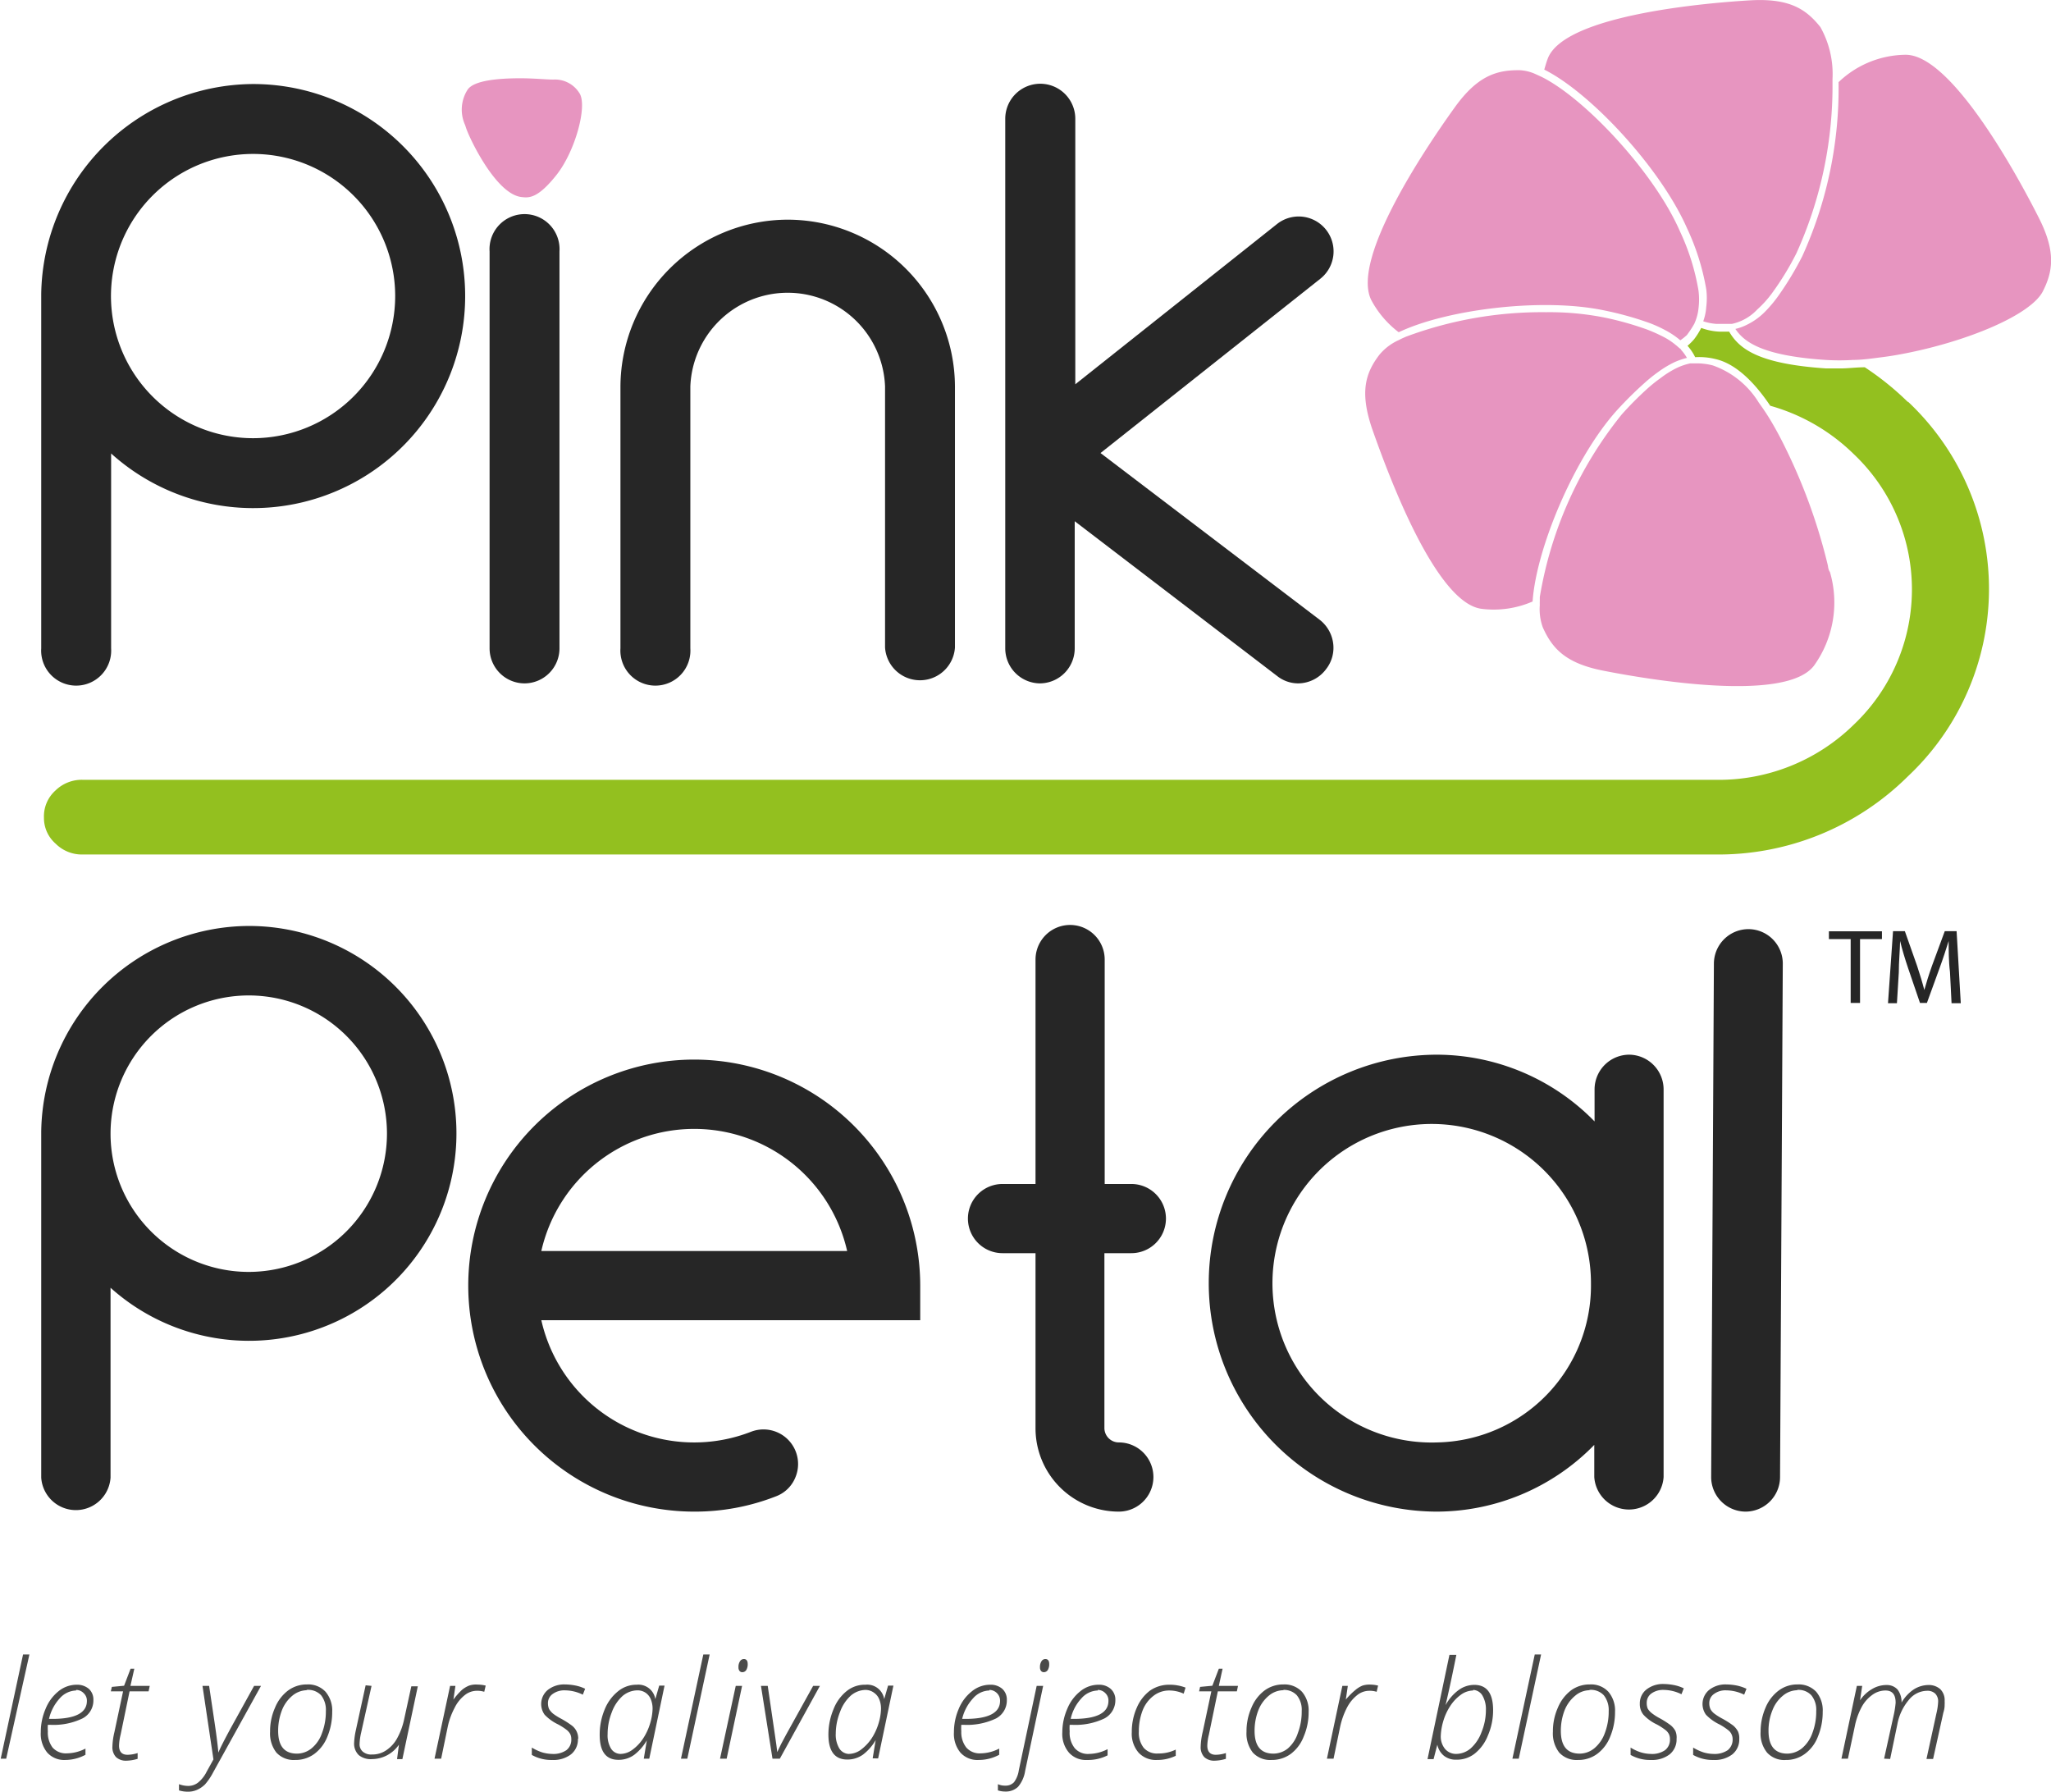 <svg xmlns="http://www.w3.org/2000/svg" viewBox="0 0 142.31 124.3"><title>logo_pink_petal</title><path d="M164.34,52.66l0,0a19.68,19.68,0,0,0-3-2.42c-.58,0-1.15.08-1.69.08-.35,0-.7,0-1,0-4.6-.31-6-1.31-6.72-2.55l-.54,0h-.1a4.12,4.12,0,0,1-1.3-.26,5.14,5.14,0,0,1-.49.78,4,4,0,0,1-.46.46,3.42,3.42,0,0,1,.53.79,4.7,4.7,0,0,1,1.41.13c1.4.32,2.69,1.59,3.8,3.24a13.46,13.46,0,0,1,5.8,3.36,12.93,12.93,0,0,1,0,18.76,13.37,13.37,0,0,1-9.6,3.83H99.57l-.44,0H37.71a2.61,2.61,0,0,0-1.92.75A2.4,2.4,0,0,0,35,81.49a2.36,2.36,0,0,0,.81,1.8,2.57,2.57,0,0,0,1.92.75H150.89a18.66,18.66,0,0,0,13.44-5.42,17.83,17.83,0,0,0,0-26Z" transform="translate(-31.95 -24.76)" style="fill:#93c01f"/><path d="M49.21,89a14.46,14.46,0,0,0-14.4,14.27v24a2.41,2.41,0,0,0,4.81,0V114.1A14.39,14.39,0,1,0,49.21,89Zm0,24a9.59,9.59,0,1,1,9.59-9.59A9.6,9.6,0,0,1,49.21,113Z" transform="translate(-31.95 -24.76)" style="fill:#262626"/><path d="M80.12,98.27a15.68,15.68,0,0,0,0,31.36,15.39,15.39,0,0,0,5.67-1.06,2.34,2.34,0,0,0,1.33-1.27,2.4,2.4,0,0,0-3.06-3.21,10.87,10.87,0,0,1-14.55-7.74H95.8V114A15.69,15.69,0,0,0,80.12,98.27ZM69.51,111.55a10.88,10.88,0,0,1,21.22,0Z" transform="translate(-31.95 -24.76)" style="fill:#262626"/><path d="M110.47,106.9H108.6V91.33a2.4,2.4,0,1,0-4.8,0V106.9h-2.29a2.4,2.4,0,1,0,0,4.8h2.29v12.15a5.78,5.78,0,0,0,5.78,5.78,2.4,2.4,0,0,0,0-4.8,1,1,0,0,1-1-1V111.7h1.87a2.4,2.4,0,1,0,0-4.8Z" transform="translate(-31.95 -24.76)" style="fill:#262626"/><path d="M145,97.93a2.41,2.41,0,0,0-2.41,2.41v2.22a15.34,15.34,0,0,0-10.92-4.63,15.85,15.85,0,0,0,0,31.7A15.3,15.3,0,0,0,142.57,125v2.23a2.41,2.41,0,0,0,4.81,0V100.34A2.41,2.41,0,0,0,145,97.93Zm-13.33,26.9a11.05,11.05,0,1,1,10.67-11A10.88,10.88,0,0,1,131.65,124.83Z" transform="translate(-31.95 -24.76)" style="fill:#262626"/><path d="M153.27,89.22a2.4,2.4,0,0,0-2.4,2.39l-.19,35.61a2.4,2.4,0,0,0,2.38,2.41h0a2.4,2.4,0,0,0,2.4-2.39l.19-35.61a2.39,2.39,0,0,0-2.4-2.41Z" transform="translate(-31.95 -24.76)" style="fill:#262626"/><polygon points="126.9 65.15 128.41 65.15 128.41 69.58 129.06 69.58 129.06 65.15 130.58 65.15 130.58 64.61 126.9 64.61 126.9 65.15" style="fill:#262626"/><path d="M167.71,89.36h-.82L166,91.77c-.22.62-.39,1.17-.53,1.67h0c-.13-.51-.3-1.06-.5-1.67l-.85-2.41h-.82l-.35,5h.62l.13-2.13c0-.75.08-1.58.09-2.19h0c.14.59.33,1.22.57,1.93l.81,2.37h.48l.88-2.42c.25-.68.45-1.31.63-1.88h0c0,.61,0,1.45.09,2.14l.11,2.18H168Z" transform="translate(-31.95 -24.76)" style="fill:#262626"/><path d="M49.52,30.59A14.78,14.78,0,0,0,34.81,45.17V69.74a2.43,2.43,0,1,0,4.85,0V56.22a14.71,14.71,0,1,0,9.86-25.63Zm0,24.57a9.86,9.86,0,1,1,9.85-9.86A9.87,9.87,0,0,1,49.52,55.16Z" transform="translate(-31.95 -24.76)" style="fill:#262626"/><path d="M68.34,72.17a2.43,2.43,0,0,0,2.43-2.43V42.2a2.43,2.43,0,1,0-4.85,0V69.74A2.43,2.43,0,0,0,68.34,72.17Z" transform="translate(-31.95 -24.76)" style="fill:#262626"/><path d="M86.6,40A11.63,11.63,0,0,0,75,51.57V69.74a2.43,2.43,0,1,0,4.85,0V51.57a6.76,6.76,0,0,1,13.51,0V69.68a2.43,2.43,0,0,0,4.85,0V51.57A11.62,11.62,0,0,0,86.6,40Z" transform="translate(-31.95 -24.76)" style="fill:#262626"/><path d="M104.09,72.17a2.43,2.43,0,0,0,2.43-2.43V60.92l14.06,10.75h0a2.35,2.35,0,0,0,1.47.5,2.44,2.44,0,0,0,1.92-1,2.39,2.39,0,0,0,.48-1.8,2.47,2.47,0,0,0-.93-1.61L108.31,56.19,123.56,44.1a2.42,2.42,0,0,0-3-3.8l-14,11.12V33a2.43,2.43,0,1,0-4.86,0V69.74A2.43,2.43,0,0,0,104.09,72.17Z" transform="translate(-31.95 -24.76)" style="fill:#262626"/><path d="M173.42,39.88c-1.34-2.66-6-11.32-9.24-11.32h-.05a6.82,6.82,0,0,0-4.61,1.9A28.16,28.16,0,0,1,157,42.54a21.73,21.73,0,0,1-1.62,2.69,8.85,8.85,0,0,1-.89,1.08,4.59,4.59,0,0,1-1.37,1,3.47,3.47,0,0,1-.76.27c.62.93,1.91,1.86,6.25,2.15a15.52,15.52,0,0,0,1.93,0c.63,0,1.29-.1,2-.19s1.12-.17,1.69-.28c4.28-.85,8.57-2.63,9.45-4.26C174.39,43.61,174.62,42.25,173.42,39.88Z" transform="translate(-31.95 -24.76)" style="fill:#e795c0"/><path d="M149,40.58a16.53,16.53,0,0,1,1.34,4.25,5,5,0,0,1,0,1.22,3.68,3.68,0,0,1-.21,1,3.76,3.76,0,0,0,.91.18l.18,0h.38l.27,0,.25,0a3.38,3.38,0,0,0,1.76-1,7.4,7.4,0,0,0,1-1.1,19.55,19.55,0,0,0,1.72-2.81,28.1,28.1,0,0,0,2.5-11.39c0-.12,0-.23,0-.35v-.34a6.66,6.66,0,0,0-.84-3.6c-1-1.26-2.16-2-4.81-1.86-3,.17-12.86,1-14.09,4-.11.28-.18.54-.26.81C142.28,31.17,147.14,36.37,149,40.58Z" transform="translate(-31.95 -24.76)" style="fill:#e795c0"/><path d="M129,47.81c3.33-1.59,10-2.42,14.28-1.51a22.35,22.35,0,0,1,3.15.88,9,9,0,0,1,1.11.51,5.64,5.64,0,0,1,1,.68l0,0A4.16,4.16,0,0,0,149,48l.13-.18c.1-.14.2-.29.3-.46s.08-.13.11-.21a2.18,2.18,0,0,0,.09-.23,3.18,3.18,0,0,0,.17-.75,4.9,4.9,0,0,0,0-1.26,15.82,15.82,0,0,0-1.29-4.11c-1.74-4-6.5-9.15-9.58-10.7l-.24-.11-.22-.1a3,3,0,0,0-1.07-.26h-.11c-1.57,0-2.86.45-4.38,2.55-1.75,2.43-7.36,10.58-5.78,13.46A6.83,6.83,0,0,0,129,47.81Z" transform="translate(-31.95 -24.76)" style="fill:#e795c0"/><path d="M146,51.38a10.56,10.56,0,0,1,1-.81,7,7,0,0,1,1.15-.69,5,5,0,0,1,.85-.29,3,3,0,0,0-.4-.55c0-.06-.11-.11-.17-.17l-.08-.07a1.27,1.27,0,0,0-.12-.1,4.62,4.62,0,0,0-.88-.58,11.15,11.15,0,0,0-1.12-.5,21.52,21.52,0,0,0-3-.84,19.66,19.66,0,0,0-4-.36,27,27,0,0,0-9.73,1.7l-.27.12-.24.12a3.74,3.74,0,0,0-1.32,1c-1,1.3-1.37,2.62-.52,5.13,1,2.84,4.36,12.13,7.62,12.51a6.75,6.75,0,0,0,3.52-.51c.25-3.67,2.87-9.93,5.82-13.23A26,26,0,0,1,146,51.38Z" transform="translate(-31.95 -24.76)" style="fill:#e795c0"/><path d="M158.78,64a39,39,0,0,0-2.9-8.07c-.28-.58-.58-1.15-.89-1.69a16.4,16.4,0,0,0-1-1.54,6.13,6.13,0,0,0-3.2-2.59,4.5,4.5,0,0,0-1-.14h-.06l-.26,0-.24,0a4.14,4.14,0,0,0-1,.35,6.71,6.71,0,0,0-1.06.67,10.42,10.42,0,0,0-1,.81,23.25,23.25,0,0,0-1.7,1.72,27.25,27.25,0,0,0-5.68,12.66c0,.09,0,.19,0,.28a2.72,2.72,0,0,0,0,.28,3.7,3.7,0,0,0,.21,1.55c.66,1.47,1.59,2.49,4.2,3,2.94.58,12.69,2.27,14.63-.37a7.51,7.51,0,0,0,1.09-6.48C158.84,64.34,158.8,64.17,158.78,64Z" transform="translate(-31.95 -24.76)" style="fill:#e795c0"/><path d="M70.33,30.28c-.47,0-1.34-.09-2.28-.09-1.53,0-3.24.15-3.66.8a2.57,2.57,0,0,0-.17,2.44l.06.18c.21.68,2.07,4.63,3.86,4.82.5.06,1.11.12,2.42-1.53s2.16-4.8,1.6-5.67A2,2,0,0,0,70.33,30.28Z" transform="translate(-31.95 -24.76)" style="fill:#e795c0"/><path d="M32.38,146.77H32l1.55-7.23h.44Z" transform="translate(-31.95 -24.76)" style="fill:#4a4a49"/><path d="M36.48,146.86a1.58,1.58,0,0,1-1.25-.51,2.05,2.05,0,0,1-.45-1.42,4.07,4.07,0,0,1,.33-1.61A3,3,0,0,1,36,142.1a2,2,0,0,1,1.27-.46,1.25,1.25,0,0,1,.85.29,1,1,0,0,1,.31.77,1.4,1.4,0,0,1-.76,1.28,4.61,4.61,0,0,1-2.25.44h-.15a3.23,3.23,0,0,0,0,.46A1.71,1.71,0,0,0,35.6,146a1.23,1.23,0,0,0,1,.4,2.87,2.87,0,0,0,1.28-.33v.43A3,3,0,0,1,36.48,146.86Zm.75-4.82a1.57,1.57,0,0,0-1.13.54,3.15,3.15,0,0,0-.75,1.43h.23c1.6,0,2.4-.42,2.4-1.25a.7.7,0,0,0-.21-.52A.73.73,0,0,0,37.23,142Z" transform="translate(-31.95 -24.76)" style="fill:#4a4a49"/><path d="M42.34,141.72l-.08.38H40.94l-.62,3a3.55,3.55,0,0,0-.11.76c0,.43.2.64.59.64a2.39,2.39,0,0,0,.7-.12v.4a2.86,2.86,0,0,1-.78.13,1,1,0,0,1-.72-.25,1,1,0,0,1-.25-.74,4.9,4.9,0,0,1,.14-1l.6-2.82h-.85l.07-.31.85-.08.45-1.18h.26L41,141.72Z" transform="translate(-31.95 -24.76)" style="fill:#4a4a49"/><path d="M46,141.72h.46l.38,2.55c.16,1.08.24,1.78.26,2.08h0c.13-.32.42-.89.86-1.7l1.62-2.93h.48l-3.32,6a4.26,4.26,0,0,1-.56.83,1.88,1.88,0,0,1-.53.37,1.51,1.51,0,0,1-.68.14,2,2,0,0,1-.6-.09v-.43a1.85,1.85,0,0,0,.64.12,1.1,1.1,0,0,0,.68-.23,2.26,2.26,0,0,0,.6-.76l.47-.85Z" transform="translate(-31.95 -24.76)" style="fill:#4a4a49"/><path d="M53.25,141.62a1.64,1.64,0,0,1,1.29.51,2,2,0,0,1,.46,1.39,4.42,4.42,0,0,1-.33,1.71,2.73,2.73,0,0,1-.91,1.21,2.2,2.2,0,0,1-1.33.42,1.64,1.64,0,0,1-1.3-.51,2.15,2.15,0,0,1-.44-1.45,4,4,0,0,1,.34-1.66,2.82,2.82,0,0,1,.91-1.2A2.18,2.18,0,0,1,53.25,141.62Zm0,.4a1.62,1.62,0,0,0-1,.37,2.49,2.49,0,0,0-.73,1,3.93,3.93,0,0,0-.27,1.45c0,1.05.43,1.58,1.31,1.58a1.62,1.62,0,0,0,1-.36,2.36,2.36,0,0,0,.73-1.06,4.17,4.17,0,0,0,.27-1.53,1.64,1.64,0,0,0-.33-1.1A1.24,1.24,0,0,0,53.21,142Z" transform="translate(-31.95 -24.76)" style="fill:#4a4a49"/><path d="M57.73,141.72,57,145a3.87,3.87,0,0,0-.1.74.67.67,0,0,0,.22.54.89.89,0,0,0,.64.2,1.7,1.7,0,0,0,1-.3,2.35,2.35,0,0,0,.77-.87A4.74,4.74,0,0,0,60,144l.49-2.25h.45l-1.07,5.05h-.37l.13-1h0a2.29,2.29,0,0,1-1.87,1,1.3,1.3,0,0,1-.92-.28,1.11,1.11,0,0,1-.32-.84,5.09,5.09,0,0,1,.1-.79l.7-3.21Z" transform="translate(-31.95 -24.76)" style="fill:#4a4a49"/><path d="M65.08,141.63a2.47,2.47,0,0,1,.57.07l-.1.43a1.6,1.6,0,0,0-.52-.07,1.35,1.35,0,0,0-.83.3,2.53,2.53,0,0,0-.71.89,5,5,0,0,0-.47,1.29l-.46,2.23H62.1l1.08-5.05h.37l-.14.95h0A4.9,4.9,0,0,1,64,142a1.85,1.85,0,0,1,.5-.3A1.48,1.48,0,0,1,65.08,141.63Z" transform="translate(-31.95 -24.76)" style="fill:#4a4a49"/><path d="M72.05,145.4a1.32,1.32,0,0,1-.48,1.07,2,2,0,0,1-1.3.39,2.75,2.75,0,0,1-1.42-.35V146a3.5,3.5,0,0,0,.71.33,2.59,2.59,0,0,0,.69.11,1.59,1.59,0,0,0,1-.26.91.91,0,0,0,.34-.76.78.78,0,0,0-.07-.35,1,1,0,0,0-.23-.28,4.21,4.21,0,0,0-.62-.4,3.17,3.17,0,0,1-.93-.67,1.27,1.27,0,0,1,.22-1.72,1.83,1.83,0,0,1,1.2-.38,3.89,3.89,0,0,1,.74.08,2.73,2.73,0,0,1,.65.22l-.16.41a2.85,2.85,0,0,0-1.23-.3,1.37,1.37,0,0,0-.86.25.76.76,0,0,0-.33.64,1,1,0,0,0,.08.41,1.3,1.3,0,0,0,.28.32,4,4,0,0,0,.56.35,6.34,6.34,0,0,1,.75.48,1.13,1.13,0,0,1,.43.9Z" transform="translate(-31.95 -24.76)" style="fill:#4a4a49"/><path d="M76.12,141.64a1.19,1.19,0,0,1,1.3,1h0l.27-.94h.37L77,146.77h-.38l.21-1.27h0a3.39,3.39,0,0,1-.87,1,1.83,1.83,0,0,1-1.1.35c-.87,0-1.3-.58-1.3-1.73a4.51,4.51,0,0,1,.34-1.75,3.1,3.1,0,0,1,.94-1.28A2,2,0,0,1,76.12,141.64ZM75,146.44a1.42,1.42,0,0,0,.82-.28,3,3,0,0,0,.74-.77,4,4,0,0,0,.5-1.07,3.79,3.79,0,0,0,.17-1,1.69,1.69,0,0,0-.12-.66,1,1,0,0,0-.36-.46,1,1,0,0,0-.59-.17,1.63,1.63,0,0,0-1,.38,2.81,2.81,0,0,0-.76,1.14,4.09,4.09,0,0,0-.29,1.51,1.78,1.78,0,0,0,.23,1A.78.78,0,0,0,75,146.44Z" transform="translate(-31.95 -24.76)" style="fill:#4a4a49"/><path d="M79.64,146.77H79.2l1.55-7.23h.44Z" transform="translate(-31.95 -24.76)" style="fill:#4a4a49"/><path d="M82.37,146.77h-.46L83,141.72h.44Zm.82-6.34a.71.71,0,0,1,.1-.41.31.31,0,0,1,.28-.16c.17,0,.26.12.26.34a.77.77,0,0,1-.1.42.32.32,0,0,1-.27.15.24.24,0,0,1-.2-.09A.39.39,0,0,1,83.19,140.43Z" transform="translate(-31.95 -24.76)" style="fill:#4a4a49"/><path d="M85.55,146.77l-.8-5.05h.47l.5,3.41c.08.52.13.91.16,1.18h0c.16-.35.36-.75.6-1.18l1.89-3.41h.47l-2.78,5.05Z" transform="translate(-31.95 -24.76)" style="fill:#4a4a49"/><path d="M92,141.64a1.19,1.19,0,0,1,1.3,1h0l.27-.94h.37l-1.06,5.05H92.5l.21-1.27h0a3.39,3.39,0,0,1-.87,1,1.85,1.85,0,0,1-1.1.35c-.87,0-1.31-.58-1.31-1.73a4.52,4.52,0,0,1,.35-1.75,3,3,0,0,1,.93-1.28A2,2,0,0,1,92,141.64Zm-1.15,4.8a1.45,1.45,0,0,0,.82-.28,3.21,3.21,0,0,0,.74-.77,4,4,0,0,0,.5-1.07,3.79,3.79,0,0,0,.17-1,1.69,1.69,0,0,0-.12-.66,1,1,0,0,0-.36-.46A1,1,0,0,0,92,142a1.63,1.63,0,0,0-1,.38,2.81,2.81,0,0,0-.76,1.14,4.1,4.1,0,0,0-.3,1.51,1.86,1.86,0,0,0,.23,1A.81.81,0,0,0,90.82,146.44Z" transform="translate(-31.95 -24.76)" style="fill:#4a4a49"/><path d="M99.85,146.86a1.59,1.59,0,0,1-1.26-.51,2.05,2.05,0,0,1-.45-1.42,4.07,4.07,0,0,1,.33-1.61,3,3,0,0,1,.91-1.22,2,2,0,0,1,1.27-.46,1.22,1.22,0,0,1,.85.29,1,1,0,0,1,.31.77,1.41,1.41,0,0,1-.75,1.28,4.66,4.66,0,0,1-2.26.44h-.15a3.23,3.23,0,0,0,0,.46A1.71,1.71,0,0,0,99,146a1.23,1.23,0,0,0,1,.4,2.87,2.87,0,0,0,1.28-.33v.43A3,3,0,0,1,99.85,146.86Zm.75-4.82a1.55,1.55,0,0,0-1.13.54,3.16,3.16,0,0,0-.76,1.43h.23c1.6,0,2.4-.42,2.4-1.25a.73.73,0,0,0-.2-.52A.75.75,0,0,0,100.6,142Z" transform="translate(-31.95 -24.76)" style="fill:#4a4a49"/><path d="M101.71,149.05a1.67,1.67,0,0,1-.52-.08v-.43a1.18,1.18,0,0,0,.52.1.78.78,0,0,0,.6-.24,1.82,1.82,0,0,0,.33-.82l1.24-5.86h.45l-1.25,5.9a2.21,2.21,0,0,1-.49,1.1A1.22,1.22,0,0,1,101.71,149.05Zm2.4-8.62a.71.71,0,0,1,.1-.41.31.31,0,0,1,.28-.16c.17,0,.26.12.26.34a.77.77,0,0,1-.1.42.32.32,0,0,1-.27.15.25.25,0,0,1-.2-.09A.39.39,0,0,1,104.11,140.43Z" transform="translate(-31.95 -24.76)" style="fill:#4a4a49"/><path d="M107.37,146.86a1.57,1.57,0,0,1-1.25-.51,2,2,0,0,1-.46-1.42,4.08,4.08,0,0,1,.34-1.61,3,3,0,0,1,.9-1.22,2,2,0,0,1,1.28-.46,1.21,1.21,0,0,1,.84.29,1,1,0,0,1,.32.77,1.42,1.42,0,0,1-.76,1.28,4.66,4.66,0,0,1-2.26.44h-.15a3.23,3.23,0,0,0,0,.46,1.71,1.71,0,0,0,.35,1.16,1.21,1.21,0,0,0,1,.4,2.9,2.9,0,0,0,1.28-.33v.43A3,3,0,0,1,107.37,146.86Zm.75-4.82a1.57,1.57,0,0,0-1.13.54,3.06,3.06,0,0,0-.75,1.43h.22c1.6,0,2.4-.42,2.4-1.25a.69.69,0,0,0-.2-.52A.73.73,0,0,0,108.12,142Z" transform="translate(-31.95 -24.76)" style="fill:#4a4a49"/><path d="M112.22,146.86a1.63,1.63,0,0,1-1.27-.51,2,2,0,0,1-.47-1.42,4.1,4.1,0,0,1,.34-1.68,2.92,2.92,0,0,1,.92-1.2,2.32,2.32,0,0,1,1.35-.41,3.06,3.06,0,0,1,1.12.2l-.13.42a2.42,2.42,0,0,0-1-.22,1.76,1.76,0,0,0-1.08.36,2.34,2.34,0,0,0-.76,1,4,4,0,0,0-.27,1.49,1.68,1.68,0,0,0,.34,1.13,1.22,1.22,0,0,0,1,.39,2.7,2.7,0,0,0,1.22-.27v.43A2.94,2.94,0,0,1,112.22,146.86Z" transform="translate(-31.95 -24.76)" style="fill:#4a4a49"/><path d="M117.85,141.72l-.08.38h-1.32l-.62,3a3.55,3.55,0,0,0-.11.76c0,.43.2.64.59.64a2.39,2.39,0,0,0,.7-.12v.4a2.87,2.87,0,0,1-.79.13,1,1,0,0,1-.71-.25,1,1,0,0,1-.25-.74,4.9,4.9,0,0,1,.14-1l.6-2.82h-.85l.07-.31.85-.08.45-1.18h.26l-.26,1.19Z" transform="translate(-31.95 -24.76)" style="fill:#4a4a49"/><path d="M121,141.62a1.66,1.66,0,0,1,1.29.51,2,2,0,0,1,.46,1.39,4.25,4.25,0,0,1-.34,1.71,2.72,2.72,0,0,1-.9,1.21,2.22,2.22,0,0,1-1.33.42,1.64,1.64,0,0,1-1.3-.51,2.15,2.15,0,0,1-.44-1.45,4,4,0,0,1,.34-1.66,2.82,2.82,0,0,1,.91-1.2A2.18,2.18,0,0,1,121,141.62Zm0,.4a1.6,1.6,0,0,0-1,.37,2.49,2.49,0,0,0-.73,1,3.93,3.93,0,0,0-.27,1.45c0,1.05.43,1.58,1.31,1.58a1.62,1.62,0,0,0,1-.36A2.36,2.36,0,0,0,122,145a4.17,4.17,0,0,0,.27-1.53,1.59,1.59,0,0,0-.34-1.1A1.21,1.21,0,0,0,121,142Z" transform="translate(-31.95 -24.76)" style="fill:#4a4a49"/><path d="M127,141.63a2.47,2.47,0,0,1,.57.07l-.1.43a1.64,1.64,0,0,0-.52-.07,1.35,1.35,0,0,0-.83.3,2.67,2.67,0,0,0-.72.89,5.33,5.33,0,0,0-.46,1.29l-.46,2.23h-.46l1.07-5.05h.38l-.14.95h0A4.9,4.9,0,0,1,126,142a1.8,1.8,0,0,1,.49-.3A1.58,1.58,0,0,1,127,141.63Z" transform="translate(-31.95 -24.76)" style="fill:#4a4a49"/><path d="M133,146.84a1.32,1.32,0,0,1-.86-.27,1.34,1.34,0,0,1-.46-.77h0l-.26,1H131l1.52-7.23H133c-.4,2-.66,3.11-.75,3.49h0a3.17,3.17,0,0,1,.92-1.06,1.85,1.85,0,0,1,1.07-.35c.87,0,1.31.58,1.31,1.75a4.36,4.36,0,0,1-.36,1.76,3,3,0,0,1-.93,1.27A2,2,0,0,1,133,146.84Zm1.16-4.8a1.5,1.5,0,0,0-.84.29,2.92,2.92,0,0,0-.74.78,3.92,3.92,0,0,0-.5,1.1,4.14,4.14,0,0,0-.16.95,1.36,1.36,0,0,0,.3.94,1,1,0,0,0,.77.34,1.57,1.57,0,0,0,1-.38,2.81,2.81,0,0,0,.76-1.14,4,4,0,0,0,.3-1.51,1.88,1.88,0,0,0-.23-1A.78.78,0,0,0,134.17,142Z" transform="translate(-31.95 -24.76)" style="fill:#4a4a49"/><path d="M137.33,146.77h-.44l1.55-7.23h.44Z" transform="translate(-31.95 -24.76)" style="fill:#4a4a49"/><path d="M142.26,141.62a1.63,1.63,0,0,1,1.29.51,2,2,0,0,1,.46,1.39,4.42,4.42,0,0,1-.33,1.71,2.73,2.73,0,0,1-.91,1.21,2.2,2.2,0,0,1-1.33.42,1.64,1.64,0,0,1-1.3-.51,2.15,2.15,0,0,1-.44-1.45,4,4,0,0,1,.34-1.66A2.9,2.9,0,0,1,141,142,2.18,2.18,0,0,1,142.26,141.62Zm0,.4a1.57,1.57,0,0,0-1,.37,2.51,2.51,0,0,0-.74,1,3.93,3.93,0,0,0-.27,1.45c0,1.05.43,1.58,1.31,1.58a1.62,1.62,0,0,0,1-.36,2.45,2.45,0,0,0,.74-1.06,4.17,4.17,0,0,0,.27-1.53,1.64,1.64,0,0,0-.34-1.1A1.23,1.23,0,0,0,142.22,142Z" transform="translate(-31.95 -24.76)" style="fill:#4a4a49"/><path d="M148.28,145.4a1.32,1.32,0,0,1-.48,1.07,2,2,0,0,1-1.3.39,2.73,2.73,0,0,1-1.41-.35V146a3.06,3.06,0,0,0,.71.33,2.47,2.47,0,0,0,.68.11,1.59,1.59,0,0,0,1-.26.91.91,0,0,0,.34-.76.78.78,0,0,0-.07-.35.84.84,0,0,0-.23-.28,4.21,4.21,0,0,0-.62-.4,3,3,0,0,1-.92-.67,1.15,1.15,0,0,1-.25-.75,1.22,1.22,0,0,1,.46-1,1.86,1.86,0,0,1,1.21-.38,3.88,3.88,0,0,1,.73.08,2.73,2.73,0,0,1,.65.22l-.16.41a2.84,2.84,0,0,0-1.22-.3,1.38,1.38,0,0,0-.87.25.78.78,0,0,0-.32.64,1,1,0,0,0,.07.41,1.18,1.18,0,0,0,.29.32,3.81,3.81,0,0,0,.55.35,6.34,6.34,0,0,1,.75.48,1.32,1.32,0,0,1,.33.4A1.15,1.15,0,0,1,148.28,145.4Z" transform="translate(-31.95 -24.76)" style="fill:#4a4a49"/><path d="M152.63,145.4a1.32,1.32,0,0,1-.48,1.07,2,2,0,0,1-1.3.39,2.75,2.75,0,0,1-1.42-.35V146a3.5,3.5,0,0,0,.71.33,2.48,2.48,0,0,0,.69.11,1.63,1.63,0,0,0,1-.26.94.94,0,0,0,.34-.76.78.78,0,0,0-.08-.35.73.73,0,0,0-.23-.28,4,4,0,0,0-.61-.4,3.17,3.17,0,0,1-.93-.67,1.27,1.27,0,0,1,.22-1.72,1.82,1.82,0,0,1,1.2-.38,4,4,0,0,1,.74.08,3.08,3.08,0,0,1,.65.22l-.16.41a2.88,2.88,0,0,0-1.23-.3,1.33,1.33,0,0,0-.86.25.76.76,0,0,0-.33.64,1,1,0,0,0,.08.41,1,1,0,0,0,.28.32,4,4,0,0,0,.56.35,6.34,6.34,0,0,1,.75.48,1.44,1.44,0,0,1,.32.4A1.15,1.15,0,0,1,152.63,145.4Z" transform="translate(-31.95 -24.76)" style="fill:#4a4a49"/><path d="M156.67,141.62a1.67,1.67,0,0,1,1.3.51,2,2,0,0,1,.45,1.39,4.42,4.42,0,0,1-.33,1.71,2.66,2.66,0,0,1-.91,1.21,2.17,2.17,0,0,1-1.32.42,1.61,1.61,0,0,1-1.3-.51,2.1,2.1,0,0,1-.45-1.45,4.18,4.18,0,0,1,.34-1.66,2.84,2.84,0,0,1,.92-1.2A2.15,2.15,0,0,1,156.67,141.62Zm0,.4a1.6,1.6,0,0,0-1,.37,2.41,2.41,0,0,0-.73,1,3.74,3.74,0,0,0-.28,1.45c0,1.05.44,1.58,1.31,1.58a1.67,1.67,0,0,0,1-.36,2.44,2.44,0,0,0,.73-1.06,4.17,4.17,0,0,0,.27-1.53,1.59,1.59,0,0,0-.34-1.1A1.22,1.22,0,0,0,156.64,142Z" transform="translate(-31.95 -24.76)" style="fill:#4a4a49"/><path d="M162.68,146.77l.69-3.13a6.16,6.16,0,0,0,.11-.75c0-.57-.23-.85-.71-.85a1.56,1.56,0,0,0-.93.32,2.46,2.46,0,0,0-.74.87,4.83,4.83,0,0,0-.46,1.33l-.47,2.21h-.45l1.07-5.05h.37l-.15,1h0a2.53,2.53,0,0,1,.85-.79,1.94,1.94,0,0,1,1-.27,1,1,0,0,1,.75.31,1.41,1.41,0,0,1,.28.91h0a2.75,2.75,0,0,1,.84-.91,1.94,1.94,0,0,1,1-.31,1.2,1.2,0,0,1,.85.29,1.07,1.07,0,0,1,.3.82,2.17,2.17,0,0,1,0,.26c0,.09,0,.27-.09.55l-.71,3.21h-.46l.69-3.16a4.3,4.3,0,0,0,.12-.82.76.76,0,0,0-.2-.55.77.77,0,0,0-.56-.2,1.65,1.65,0,0,0-1.28.64,3.65,3.65,0,0,0-.79,1.68l-.5,2.41Z" transform="translate(-31.95 -24.76)" style="fill:#4a4a49"/></svg>